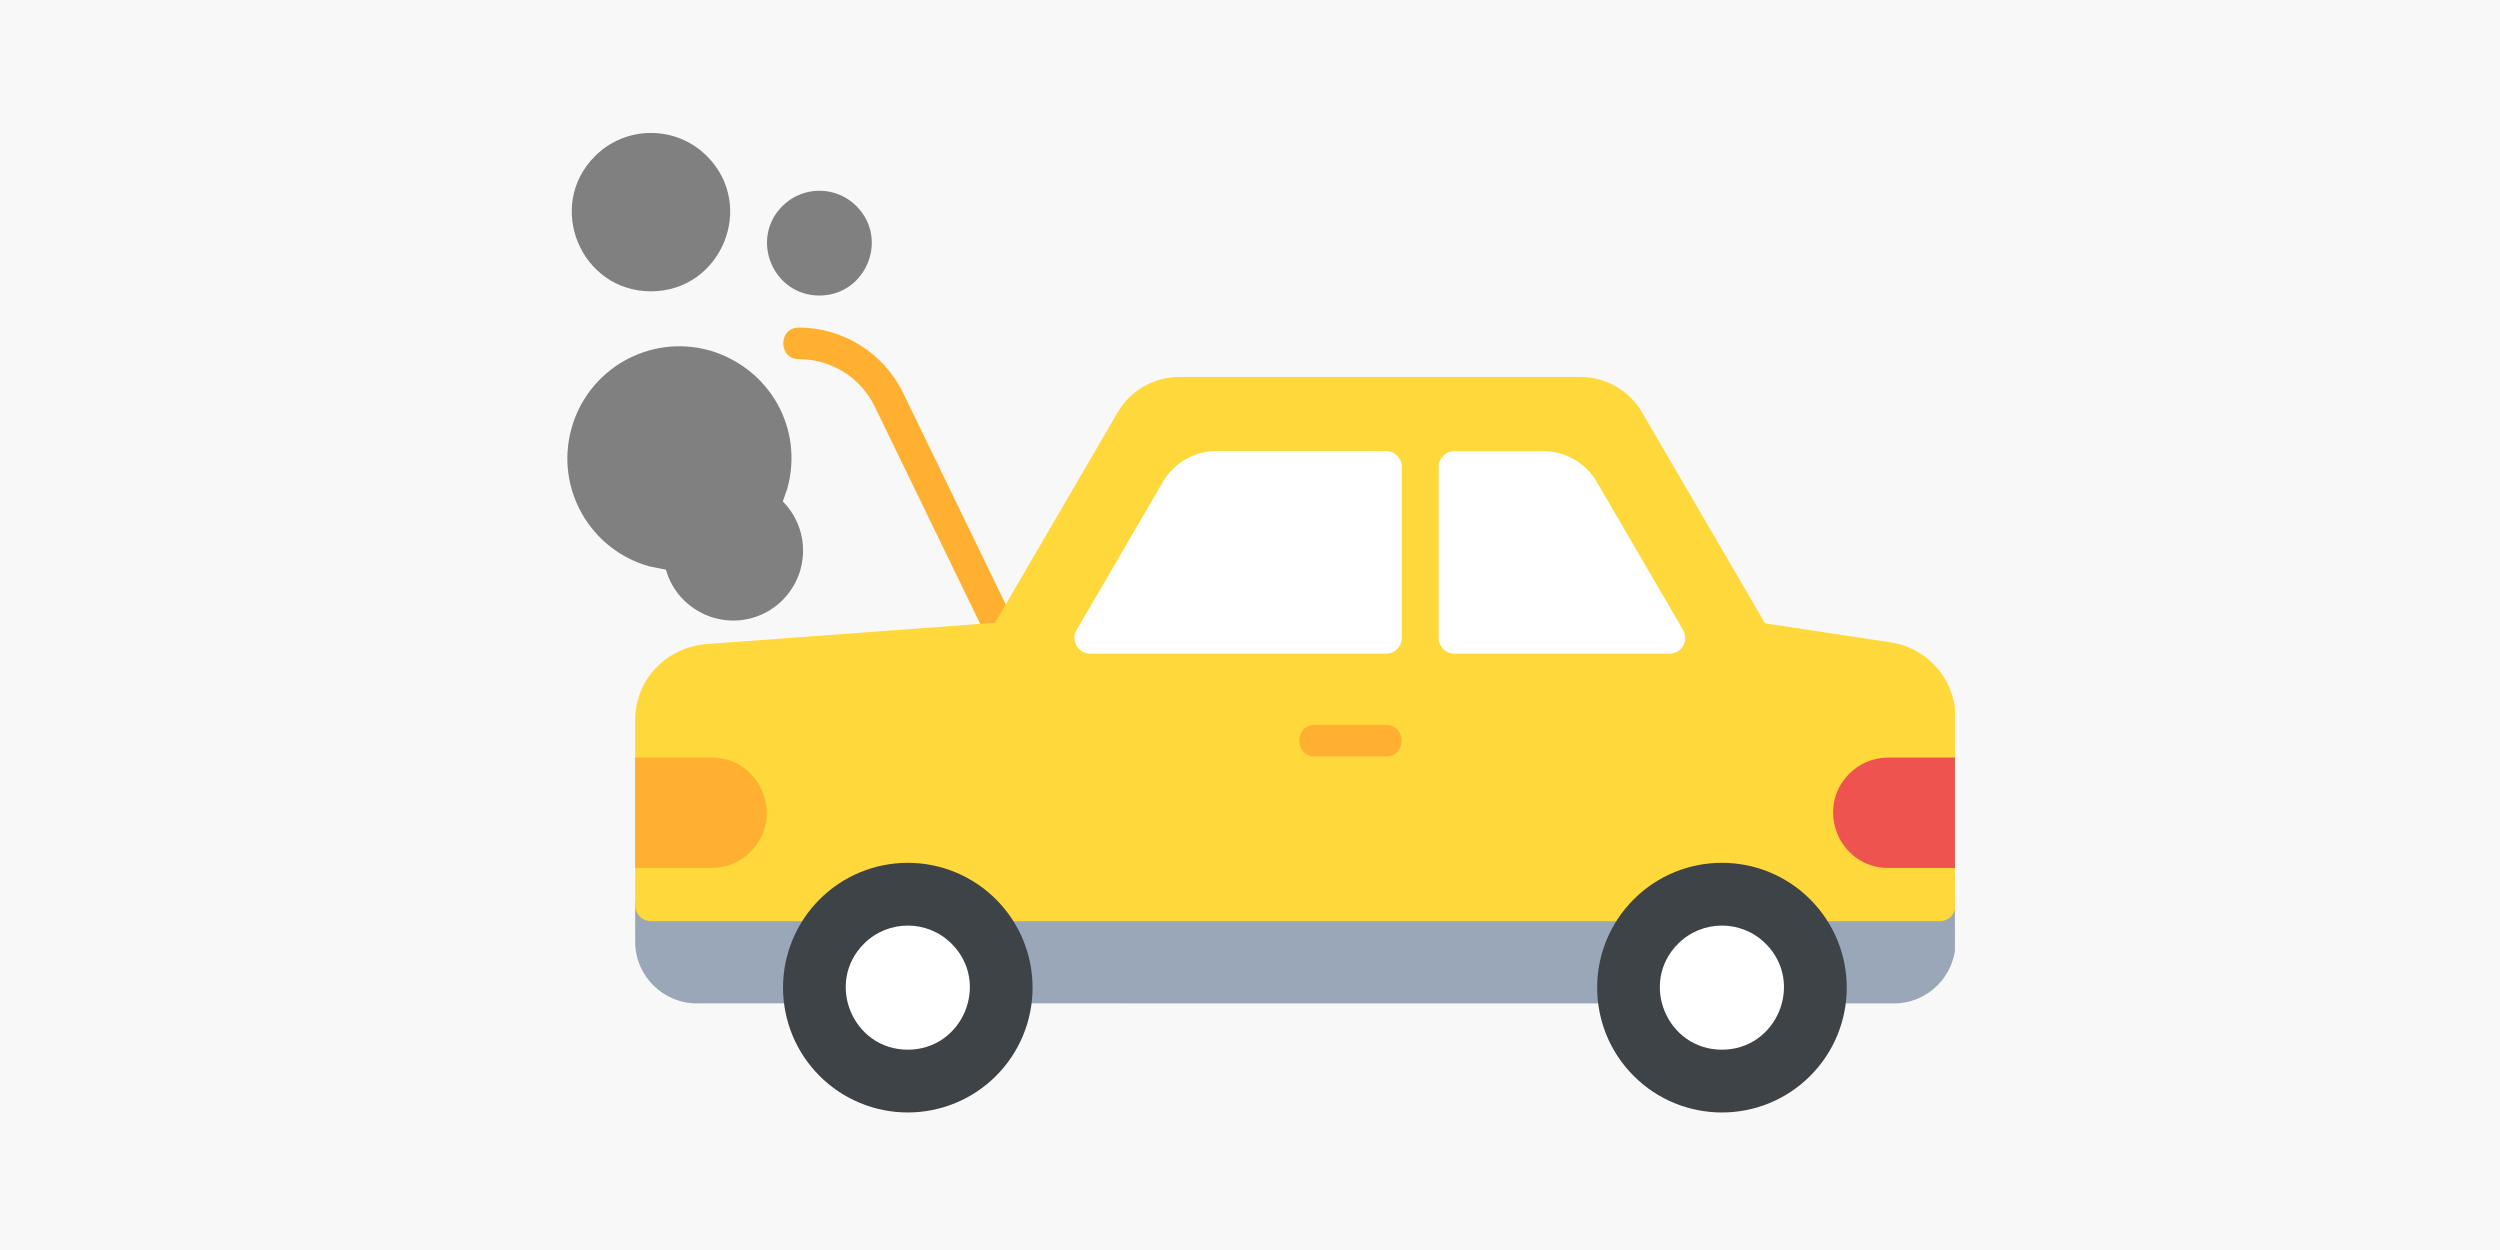 <svg xmlns="http://www.w3.org/2000/svg" xmlns:xlink="http://www.w3.org/1999/xlink" width="1200" zoomAndPan="magnify" viewBox="0 0 900 450" height="600" preserveAspectRatio="xMidYMid meet" version="1.0"><defs><clipPath id="87d76bcff2"><path d="M 228 320 L 703.781 320 L 703.781 362 L 228 362 Z M 228 320 " clip-rule="nonzero"/></clipPath><clipPath id="240cb7c8da"><path d="M 228 135 L 703.781 135 L 703.781 332 L 228 332 Z M 228 135 " clip-rule="nonzero"/></clipPath><clipPath id="049ba3b5cb"><path d="M 659 272 L 703.781 272 L 703.781 313 L 659 313 Z M 659 272 " clip-rule="nonzero"/></clipPath></defs><rect x="-90" width="1080" fill="#ffffff" y="-45" height="540" fill-opacity="1"/><rect x="-90" width="1080" fill="#ffffff" y="-45" height="540" fill-opacity="1"/><rect x="-90" width="1080" fill="#f8f8f8" y="-45" height="540" fill-opacity="1"/><path fill="#808080" d="M 281.652 74.195 C 269.809 86.047 278.242 106.391 294.98 106.391 C 311.723 106.391 320.164 86.047 308.309 74.195 C 300.949 66.824 289.023 66.824 281.652 74.195 Z M 281.652 74.195 " fill-opacity="1" fill-rule="nonzero"/><path fill="#808080" d="M 214.195 56.211 C 196.289 74.125 209.047 104.875 234.348 104.875 C 259.648 104.875 272.41 74.125 254.504 56.211 C 243.363 45.078 225.324 45.078 214.195 56.211 Z M 214.195 56.211 " fill-opacity="1" fill-rule="nonzero"/><path fill="#808080" d="M 239.73 205.082 L 233.875 203.914 L 233.875 203.926 C 212.449 198 199.781 175.852 205.707 154.324 C 211.617 132.836 233.781 120.211 255.266 126.109 L 255.023 127.047 L 255.277 126.109 L 255.289 126.09 L 255.336 126.102 C 277.176 132.535 289.348 154.312 283.469 175.676 L 283.492 175.699 L 283.48 175.746 L 281.816 180.516 C 288.086 186.832 290.621 196.09 288.203 204.887 L 288.227 204.91 C 284.348 218.426 270.688 226.168 257.312 222.488 L 257.289 222.512 L 257.242 222.5 C 248.578 219.965 242.137 213.566 239.73 205.082 Z M 239.73 205.082 " fill-opacity="1" fill-rule="nonzero"/><g clip-path="url(#87d76bcff2)"><path fill="#9aa7b8" d="M 230.148 322.105 C 231.363 320.797 232.855 320.195 234.719 320.254 L 698.324 320.254 C 701.457 320.254 704.004 322.801 704.004 325.938 L 704.004 339.027 C 704.004 351.281 694.066 361.234 681.805 361.234 L 250.871 361.199 L 250.871 361.223 C 238.617 361.223 228.668 351.281 228.668 339.016 L 228.656 325.938 C 228.656 324.469 229.223 323.125 230.148 322.105 Z M 230.148 322.105 " fill-opacity="1" fill-rule="nonzero"/></g><path fill="#ffb030" d="M 366.707 227.152 C 368.07 229.977 366.879 233.355 364.07 234.723 C 361.246 236.086 357.867 234.895 356.504 232.082 L 314.926 146.387 C 309.824 135.879 299.273 129.281 287.578 129.281 C 280.105 129.281 280.105 117.918 287.578 117.918 C 303.508 117.918 318.164 127.105 325.129 141.469 Z M 366.707 227.152 " fill-opacity="1" fill-rule="nonzero"/><g clip-path="url(#240cb7c8da)"><path fill="#ffd93b" d="M 704.004 325.938 C 704.004 329.074 701.457 331.621 698.324 331.621 L 234.336 331.621 C 231.109 331.621 228.566 329.027 228.668 325.578 L 228.668 259.242 C 228.668 245.043 239.23 233.449 253.773 231.91 L 254.109 231.887 L 358.215 224.191 L 402.352 148.457 C 404.629 144.547 407.938 141.305 411.742 139.117 L 411.754 139.117 L 411.766 139.129 C 415.621 136.922 420.004 135.703 424.539 135.703 L 568.961 135.703 C 573.508 135.703 577.941 136.922 581.758 139.117 L 581.746 139.141 C 585.539 141.328 588.781 144.453 591.059 148.297 L 591.152 148.469 L 635.426 224.398 L 679.941 231.156 C 693.695 232.871 704.004 244.535 704.004 258.375 Z M 704.004 325.938 " fill-opacity="1" fill-rule="nonzero"/></g><g clip-path="url(#049ba3b5cb)"><path fill="#ef5350" d="M 704.004 272.715 L 704.004 312.465 L 679.789 312.465 C 662.148 312.465 653.262 291.023 665.746 278.535 C 669.344 274.938 674.309 272.715 679.789 272.715 Z M 704.004 272.715 " fill-opacity="1" fill-rule="nonzero"/></g><path fill="#ffb030" d="M 228.668 312.465 L 228.668 272.715 L 256.168 272.715 C 273.809 272.715 282.695 294.16 270.211 306.645 C 266.613 310.246 261.652 312.465 256.168 312.465 Z M 228.668 312.465 " fill-opacity="1" fill-rule="nonzero"/><path fill="#ffffff" d="M 517.922 168.086 L 517.922 229.641 C 517.922 232.777 520.465 235.324 523.602 235.324 L 601.008 235.324 C 605.23 235.324 608.375 230.672 605.703 226.445 L 574.793 173.422 C 570.836 166.641 563.512 162.414 555.68 162.414 L 555.68 162.438 L 523.602 162.438 L 523.602 162.414 C 520.465 162.402 517.922 164.938 517.922 168.086 Z M 517.922 168.086 " fill-opacity="1" fill-rule="nonzero"/><path fill="#ffffff" d="M 498.961 162.402 L 437.809 162.402 C 430 162.402 422.641 166.641 418.695 173.387 L 387.578 226.793 L 387.566 226.781 C 385.355 230.578 388.121 235.336 392.504 235.324 L 498.961 235.324 C 502.094 235.324 504.641 232.777 504.641 229.641 L 504.641 168.074 C 504.641 164.938 502.094 162.402 498.961 162.402 Z M 498.961 162.402 " fill-opacity="1" fill-rule="nonzero"/><path fill="#ffb030" d="M 498.973 260.957 C 506.445 260.957 506.445 272.32 498.973 272.32 L 473.348 272.32 C 465.875 272.32 465.875 260.957 473.348 260.957 Z M 498.973 260.957 " fill-opacity="1" fill-rule="nonzero"/><path fill="#3e4347" d="M 281.887 355.551 C 281.887 357.023 281.957 358.492 282.102 359.957 C 282.246 361.422 282.461 362.875 282.75 364.316 C 283.035 365.762 283.391 367.188 283.82 368.598 C 284.246 370.004 284.742 371.387 285.305 372.75 C 285.867 374.109 286.496 375.438 287.191 376.734 C 287.883 378.031 288.637 379.293 289.457 380.516 C 290.273 381.742 291.148 382.922 292.082 384.059 C 293.016 385.195 294.004 386.285 295.043 387.328 C 296.082 388.367 297.172 389.355 298.309 390.289 C 299.445 391.223 300.625 392.098 301.848 392.914 C 303.074 393.734 304.332 394.488 305.629 395.184 C 306.93 395.875 308.258 396.504 309.617 397.066 C 310.977 397.633 312.359 398.125 313.766 398.555 C 315.176 398.98 316.602 399.336 318.043 399.625 C 319.484 399.91 320.938 400.129 322.402 400.273 C 323.867 400.418 325.336 400.488 326.805 400.488 C 328.277 400.488 329.746 400.418 331.211 400.273 C 332.672 400.129 334.129 399.91 335.57 399.625 C 337.012 399.336 338.438 398.98 339.848 398.555 C 341.254 398.125 342.637 397.633 343.996 397.066 C 345.355 396.504 346.684 395.875 347.98 395.184 C 349.281 394.488 350.539 393.734 351.762 392.914 C 352.988 392.098 354.168 391.223 355.305 390.289 C 356.441 389.355 357.531 388.367 358.57 387.328 C 359.609 386.285 360.598 385.195 361.531 384.059 C 362.465 382.922 363.34 381.742 364.156 380.516 C 364.973 379.293 365.73 378.031 366.422 376.734 C 367.117 375.438 367.746 374.109 368.309 372.75 C 368.871 371.387 369.367 370.004 369.793 368.598 C 370.219 367.188 370.578 365.762 370.863 364.316 C 371.152 362.875 371.367 361.422 371.512 359.957 C 371.656 358.492 371.727 357.023 371.727 355.551 C 371.727 354.078 371.656 352.613 371.512 351.148 C 371.367 349.684 371.152 348.227 370.863 346.785 C 370.578 345.34 370.219 343.914 369.793 342.508 C 369.367 341.098 368.871 339.715 368.309 338.355 C 367.746 336.996 367.117 335.668 366.422 334.367 C 365.73 333.07 364.973 331.809 364.156 330.586 C 363.34 329.363 362.465 328.184 361.531 327.043 C 360.598 325.906 359.609 324.816 358.57 323.777 C 357.531 322.734 356.441 321.75 355.305 320.816 C 354.168 319.883 352.988 319.004 351.762 318.188 C 350.539 317.371 349.281 316.613 347.98 315.922 C 346.684 315.227 345.355 314.598 343.996 314.035 C 342.637 313.473 341.254 312.977 339.848 312.551 C 338.438 312.121 337.012 311.766 335.57 311.477 C 334.129 311.191 332.672 310.977 331.211 310.832 C 329.746 310.688 328.277 310.613 326.805 310.613 C 325.336 310.613 323.867 310.688 322.402 310.832 C 320.938 310.977 319.484 311.191 318.043 311.477 C 316.602 311.766 315.176 312.121 313.766 312.551 C 312.359 312.977 310.977 313.473 309.617 314.035 C 308.258 314.598 306.93 315.227 305.629 315.922 C 304.332 316.613 303.074 317.371 301.848 318.188 C 300.625 319.004 299.445 319.883 298.309 320.816 C 297.172 321.75 296.082 322.734 295.043 323.777 C 294.004 324.816 293.016 325.906 292.082 327.043 C 291.148 328.18 290.273 329.363 289.457 330.586 C 288.637 331.809 287.883 333.07 287.191 334.367 C 286.496 335.668 285.867 336.996 285.305 338.355 C 284.742 339.715 284.246 341.098 283.82 342.508 C 283.391 343.914 283.035 345.34 282.75 346.785 C 282.461 348.227 282.246 349.684 282.102 351.148 C 281.957 352.613 281.887 354.078 281.887 355.551 Z M 281.887 355.551 " fill-opacity="1" fill-rule="nonzero"/><path fill="#ffffff" d="M 311.016 339.754 C 296.98 353.793 306.977 377.887 326.805 377.887 C 346.637 377.887 356.629 353.793 342.598 339.754 C 333.875 331.027 319.738 331.027 311.016 339.754 Z M 311.016 339.754 " fill-opacity="1" fill-rule="nonzero"/><path fill="#3e4347" d="M 588.133 323.773 C 570.594 341.328 570.594 369.773 588.133 387.332 C 605.68 404.887 634.117 404.875 651.668 387.332 C 669.215 369.773 669.215 341.328 651.668 323.773 C 634.117 306.23 605.668 306.23 588.133 323.773 Z M 588.133 323.773 " fill-opacity="1" fill-rule="nonzero"/><path fill="#ffffff" d="M 604.098 339.754 C 590.062 353.793 600.059 377.887 619.887 377.887 C 639.715 377.887 649.711 353.793 635.68 339.754 C 626.957 331.027 612.82 331.027 604.098 339.754 Z M 604.098 339.754 " fill-opacity="1" fill-rule="nonzero"/></svg>